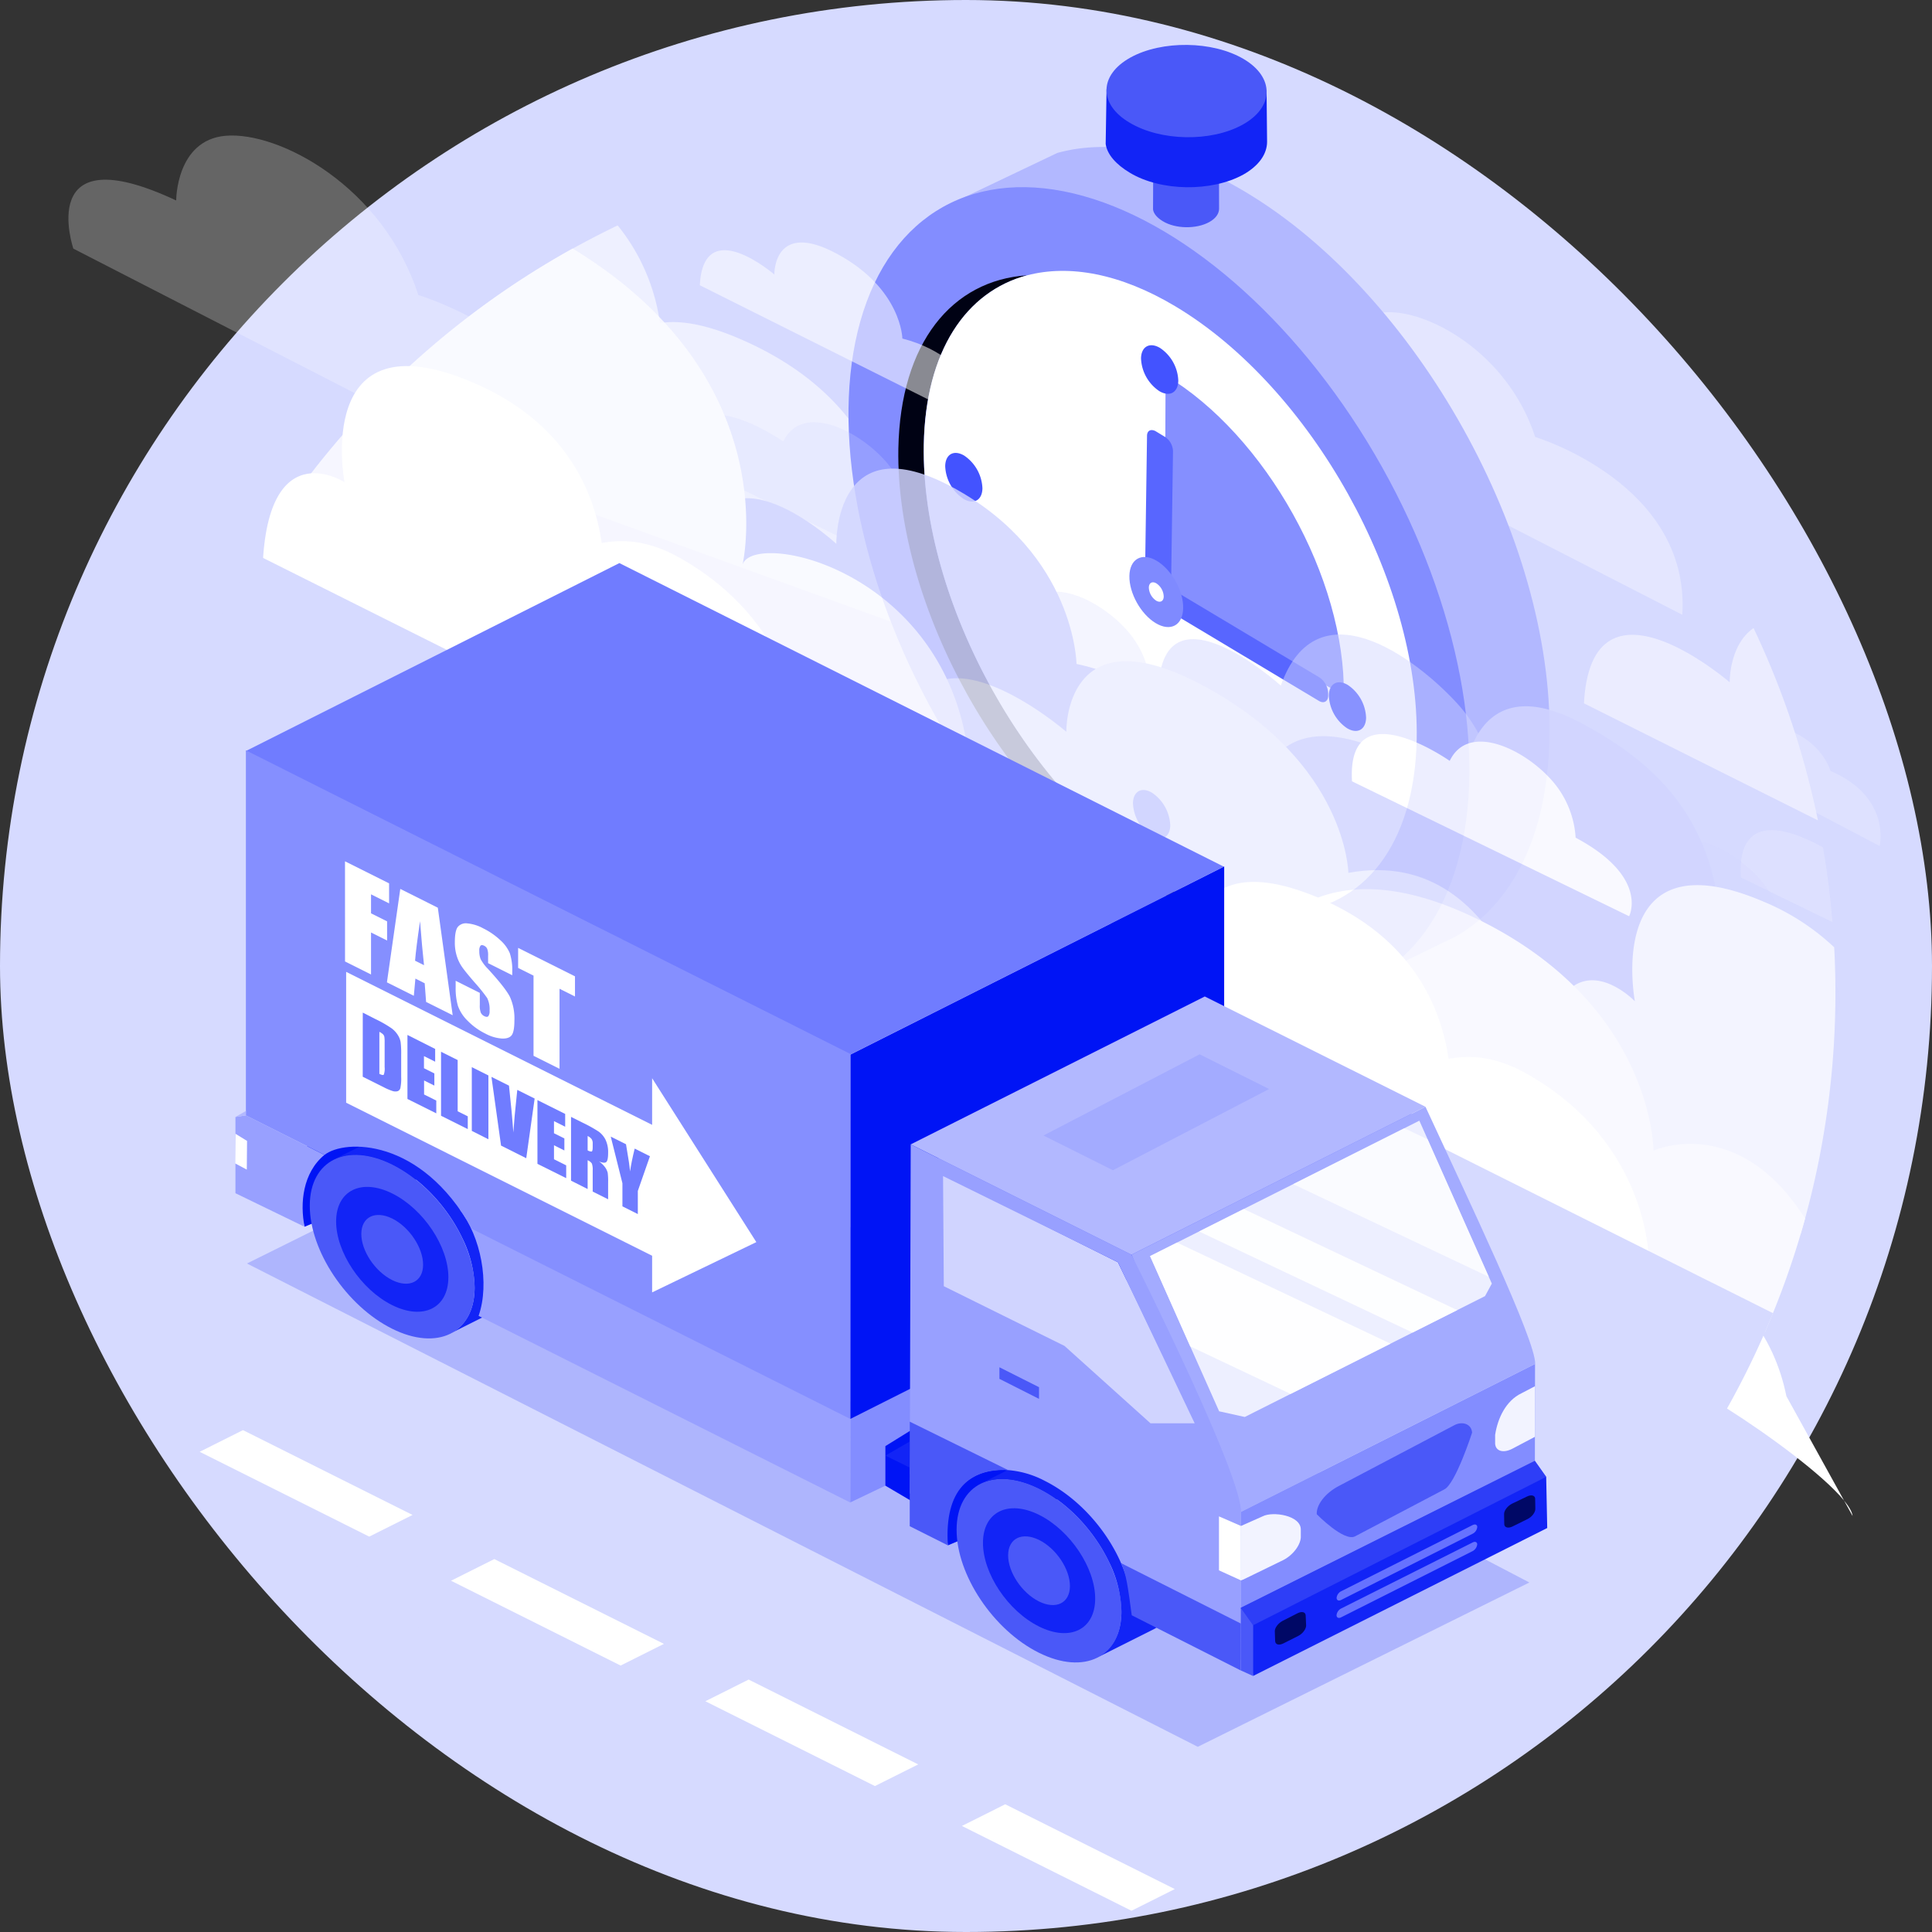 <svg xmlns="http://www.w3.org/2000/svg" viewBox="0 0 690.2 690.2"><rect x="0" y="0" width="690.2" height="690.2" fill="#333333" stroke="none"/><defs><style>.cls-1{fill:#d6daff;}.cls-2,.cls-20,.cls-21,.cls-22,.cls-36,.cls-37,.cls-38,.cls-7{fill:#fff;}.cls-2{opacity:0.33;}.cls-23,.cls-3{fill:#fcfcff;}.cls-3{opacity:0.64;}.cls-4{fill:#b2b8ff;}.cls-5{fill:#838dff;}.cls-6{fill:#000214;}.cls-8{fill:#858fff;}.cls-9{fill:#4353ff;}.cls-10{fill:#5866ff;}.cls-11{fill:#7f8aff;}.cls-12,.cls-42{fill:#4a58f8;}.cls-13,.cls-27{fill:#1224f6;}.cls-14{opacity:0.85;}.cls-15,.cls-16,.cls-18{fill:#d1d5ff;}.cls-15{opacity:0.57;}.cls-16{opacity:0.28;}.cls-17{fill:#e7e9ff;opacity:0.51;}.cls-19{fill:#ebedff;}.cls-20{opacity:0.63;}.cls-21{opacity:0.29;}.cls-22{opacity:0.22;}.cls-24{fill:#f8f9ff;}.cls-25{fill:#eff0ff;}.cls-26{fill:#0014f5;}.cls-27{opacity:0.2;}.cls-28{fill:#98a0ff;}.cls-29{fill:#707cff;}.cls-30{isolation:isolate;}.cls-31{fill:#d0d4ff;}.cls-32{fill:#5c69ff;}.cls-33{fill:#6774ff;}.cls-34{fill:#a3abff;}.cls-35{fill:#edefff;}.cls-36{opacity:0.94;}.cls-37{opacity:0.91;}.cls-38{opacity:0.73;}.cls-39{fill:#f2f3ff;}.cls-40{fill:#000866;}.cls-41{fill:#6672ff;}.cls-42{opacity:0.5;}</style></defs><g id="Layer_2" data-name="Layer 2"><g id="Layer_1-2" data-name="Layer 1"><rect class="cls-1" width="690.2" height="690.2" rx="345.1"/><path class="cls-2" d="M601,219.63,452,143.15s-11-32.1,28.75-13.46c0,0,0-16.88,13.78-18.09,14.87-1.3,44,14.05,53.91,44.51C548.46,156.11,603.92,172.79,601,219.63Z"/><path class="cls-3" d="M356.43,235.9c1.57,6.17,1.73,4.92,0,0Z"/><path class="cls-3" d="M319,191.83s1.9-46.76-55.23-71c-12.22-5.2-21.29-6.51-28-5.41a70.79,70.79,0,0,0-15.11-34.89,303.87,303.87,0,0,0-75.18,51.14l17.51,8.76c-2.33,5.09-3.26,13-2,24.66l195.51,70.84C353,226,341.81,201.21,319,191.83Z"/><polygon class="cls-3" points="356.43 235.89 356.43 235.9 356.43 235.89 356.43 235.89"/><path class="cls-4" d="M445,68.62c61.23,36.61,109.83,123.84,108.55,194.83-.64,35.14-13.38,59.71-33.52,71.13l-38.28,18.58C468.21,351.84,456,335,440.37,325.69c-61.23-36.61-109.83-123.84-108.54-194.83.4-22.46-5.28-43,3.79-56.15l42.14-20.09C396.63,49.45,420,53.62,445,68.62Z"/><ellipse class="cls-5" cx="414.02" cy="211.5" rx="91.35" ry="157.7" transform="translate(-50.54 229.57) rotate(-29.29)"/><path class="cls-6" d="M416.22,313.54C367.6,284.47,329,215.22,330,158.86c.61-33.47,15.11-54.74,36.93-60.51-26.81,1.76-45.3,24.08-46,62C320,216.71,358.54,286,407.16,315c19.74,11.81,38,15,52.95,11.1C447.08,327,432.12,323,416.22,313.54Z"/><path class="cls-7" d="M419.92,109.45c-19.75-11.81-38-15-52.95-11.1-21.82,5.77-36.32,27-36.93,60.51-1,56.36,37.56,125.61,86.18,154.68,15.9,9.5,30.86,13.44,43.89,12.59,26.81-1.76,45.3-24.08,46-62C507.11,207.77,468.53,138.51,419.92,109.45Z"/><path class="cls-8" d="M480.07,248.41l-64-35.74.33-78.55C452.19,155.5,480.72,206.72,480.07,248.41Z"/><path class="cls-9" d="M414.43,124.31A14.72,14.72,0,0,1,420.94,136c-.07,4.25-3.11,5.92-6.79,3.72A14.76,14.76,0,0,1,407.63,128C407.71,123.78,410.75,122.11,414.43,124.31Z"/><path class="cls-9" d="M411.55,283.2a14.76,14.76,0,0,1,6.52,11.69c-.08,4.25-3.12,5.92-6.8,3.72a14.76,14.76,0,0,1-6.52-11.68C404.83,282.67,407.87,281,411.55,283.2Z"/><path class="cls-9" d="M344.47,162.77a14.81,14.81,0,0,1,6.5,11.69c-.08,4.27-3.12,5.94-6.78,3.75a14.74,14.74,0,0,1-6.52-11.7C337.75,162.26,340.79,160.57,344.47,162.77Z"/><path class="cls-9" d="M481.51,244.71a14.77,14.77,0,0,1,6.52,11.7c-.08,4.27-3.12,5.94-6.8,3.74a14.75,14.75,0,0,1-6.5-11.69C474.81,244.21,477.85,242.52,481.51,244.71Z"/><path class="cls-10" d="M471.43,242.05l-53.08-31.76.7-49.09a6.42,6.42,0,0,0-2.66-5L412.77,154c-1.67-.83-3-.15-3,1.72l-.72,50.33a3.9,3.9,0,0,0,.5,2.17,1.4,1.4,0,0,0-.09.5v1a7.21,7.21,0,0,0,3.06,5.57l.6.36a1,1,0,0,1,.32.33l.39.07,57.39,34.37c1.69,1,3.21.2,3.26-1.81l0-1A7.17,7.17,0,0,0,471.43,242.05Z"/><path class="cls-11" d="M413.27,200.37c5.31,3.18,9.52,10.72,9.41,16.88s-4.5,8.54-9.81,5.36-9.51-10.72-9.4-16.85S408,197.2,413.27,200.37Z"/><path class="cls-7" d="M413.13,208.42a5.86,5.86,0,0,1,2.6,4.66c0,1.7-1.24,2.37-2.71,1.49a5.89,5.89,0,0,1-2.6-4.66C410.45,208.2,411.66,207.54,413.13,208.42Z"/><path class="cls-12" d="M415.47,79.06c4.52,2.73,11.93,2.82,16.56.26,2.31-1.29,3.48-3,3.48-4.79l-.08-32.9-23.38-.19-.13,33.41h0C412.14,76.39,413.44,77.85,415.47,79.06Z"/><path class="cls-13" d="M403.66,61.73c11.06,6.66,29.2,6.88,40.52.63,5.63-3.18,8.48-7.4,8.48-11.71l-.18-18.29-57.17-.46L395,51.44h0C395.53,55.19,398.7,58.76,403.66,61.73Z"/><path class="cls-12" d="M403.53,43.81c-11.1-6.54-10.95-17,.29-23.24s29.49-6,40.51.54,10.9,17.17-.41,23.43S414.59,50.46,403.53,43.81Z"/><g class="cls-14"><path class="cls-15" d="M413.93,252.67l149,72.52s11-21.11-28.74-42.22c0,0,.05-16.83-13.79-31.87-14.87-16.18-50-42.41-62.83-6.18C457.53,244.92,411,202.89,413.93,252.67Z"/><path class="cls-16" d="M244.93,165l99,48.2s7.3-14-19.11-28.06A34,34,0,0,0,315.66,164c-9.88-10.75-29.26-19.93-35.83-6.26C279.83,157.73,243,132,244.93,165Z"/><path class="cls-16" d="M331.23,225.56l99,48.2s7.3-14-19.11-28.06A34,34,0,0,0,402,224.51c-9.88-10.75-29.26-19.93-35.83-6.25C366.13,218.26,329.27,192.47,331.23,225.56Z"/><path class="cls-17" d="M651.26,302.75C641,297,620.45,288.52,621.92,313.47l32.72,15.93Q653.53,315.9,651.26,302.75Z"/><path class="cls-16" d="M557.37,314.37l99,48.2s7.3-14-19.11-28.06a34,34,0,0,0-9.16-21.18c-9.89-10.75-29.26-19.93-35.83-6.26C592.28,307.07,555.42,281.29,557.37,314.37Z"/><path class="cls-18" d="M248.77,207.06l196,98s-6.4-56.33-60.19-67.87c0,0-.47-39-43.54-62.71s-42.27,19.8-42.27,19.8S251.34,150.19,248.77,207.06Z"/><path class="cls-18" d="M655.7,354.67c0-1.34,0-2.67-.05-4a97.26,97.26,0,0,0-41.15-21.44C611.67,291.73,591,272,564.29,258,522.13,236,522.13,285,522.13,285c-77.19-55.63-74.75,11.79-74.75,11.79L651.14,407.33A305.59,305.59,0,0,0,655.7,354.67Z"/><path class="cls-19" d="M322.29,269.87,552.38,384.94s-11.13-84-70.68-73.12c0,0-.55-39-51.13-66.5s-49.63,16.11-49.63,16.11S325.3,213.22,322.29,269.87Z"/><path class="cls-20" d="M250,101.9l104.46,52.24s-3.42-25.83-32.09-33.2c0,0-.25-17.72-23.21-30.19s-22.53,7.32-22.53,7.32S251.33,76.18,250,101.9Z"/><path class="cls-21" d="M216.54,186.55,26.21,88.83s-14-41,36.73-17.21c0,0-.07-21.56,17.61-23.11,19-1.66,56.25,17.95,68.89,56.87C149.44,105.38,220.3,126.7,216.54,186.55Z"/><path class="cls-7" d="M483,279.12l99,48.2s7.3-14-19.11-28.06a34,34,0,0,0-9.16-21.19c-9.88-10.75-29.26-19.93-35.83-6.25C517.93,271.82,481.07,246,483,279.12Z"/><path class="cls-22" d="M611.67,270.79l59.84,31.46s4.24-17.46-17.58-26.84c0,0-2.27-8.68-13-13.77s-11.35,7-11.35,7S614.38,251.78,611.67,270.79Z"/><path class="cls-23" d="M106.7,175,346.18,294.78c8.25-87.72-76.42-107-80.91-93.06,0,0,15.64-66.46-60.71-112.93A305.44,305.44,0,0,0,106.7,175Z"/><path class="cls-24" d="M655.7,354.67q0-8.18-.44-16.25A83.34,83.34,0,0,0,629.76,322c-57.13-24.28-45.7,35.7-45.7,35.7s-31.32-32.47-35.69,37.73L643.23,441A304,304,0,0,0,655.7,354.67Z"/><path class="cls-7" d="M644.86,435.33c-24.05-38-54.17-24.27-54.17-24.27s.18-51.05-61.31-81.95c-60.07-30.18-79,8.78-79,8.78-64.29-34.74-53.53,16.29-53.53,16.29L630.48,476A301.66,301.66,0,0,0,644.86,435.33Z"/><path class="cls-25" d="M649.45,293.07a301.79,301.79,0,0,0-23-68.68c-8.8,6.1-8.51,19.38-8.51,19.38s-49.4-42.8-52.07,7.49Z"/></g><path class="cls-7" d="M286.56,266.72s.71-42.27-43.59-67.36c-12.23-6.93-21.29-6.51-28-5.41-2.69-18.29-12.85-43.21-46.2-57.38-57.13-24.29-45.7,35.69-45.7,35.69s-29.35-19-29.35,35.53L294.56,309.68c-.71-6.36,63.51,35.86,64.74,47.58l-23.64-42.8C331.6,294.05,317.23,269.89,286.56,266.72Z"/><path class="cls-7" d="M589.09,451s.71-42.27-43.59-67.37c-12.23-6.92-21.29-6.51-28-5.4-2.7-18.3-12.86-43.21-46.2-57.39-57.13-24.28-45.7,35.7-45.7,35.7s-31.32-32.48-35.69,37.73L597.09,494c-.71-6.36,63.5,35.87,64.74,47.58l-23.65-42.8C634.12,478.35,619.76,454.18,589.09,451Z"/><path class="cls-1" d="M633.39,469.12,91.35,198A302.43,302.43,0,0,0,47.91,354.67C47.91,522.51,184,658.56,351.8,658.56,479.15,658.56,588.18,580.23,633.39,469.12Z"/><polygon class="cls-26" points="108.85 438.24 260.56 374.05 248.51 356.48 98.58 413.8 108.85 438.24"/><polygon class="cls-27" points="427.9 624.04 546.36 565.34 211.51 390.21 88.22 451.38 427.9 624.04"/><polygon class="cls-26" points="329.98 538.82 316.3 530.75 331.21 523.69 329.98 538.82"/><path class="cls-13" d="M139.21,404.27c4.83-2.43,11.34-2.36,18.58.68.78.33,1.57.69,2.37,1.09,10.51,5.25,19.72,15.34,24.9,26.19A41.7,41.7,0,0,1,189.51,450c0,8-3.31,13.69-8.59,16.35l-19.95,10c5.29-2.66,8.57-8.31,8.59-16.34a41.7,41.7,0,0,0-4.45-17.82c-5.18-10.85-14.39-20.93-24.9-26.19-.8-.39-1.59-.76-2.37-1.09-7.24-3-13.75-3.11-18.58-.68Z"/><path class="cls-12" d="M140.21,416.07c-16.26-8.12-29.49-1.6-29.54,14.58s13.09,35.87,29.35,44,29.49,1.6,29.54-14.57S156.47,424.2,140.21,416.07Z"/><path class="cls-13" d="M140.16,432.7c-7.56-3.77-13.7-.74-13.73,6.77s6.09,16.68,13.64,20.45,13.71.75,13.73-6.77S147.72,436.48,140.16,432.7Z"/><path class="cls-13" d="M140.18,426.39c-11.06-5.53-20.06-1.09-20.1,9.91s8.91,24.41,20,29.94,20.07,1.09,20.1-9.92S151.25,431.92,140.18,426.39Z"/><path class="cls-12" d="M140.15,435.33c-6.09-3-11.05-.6-11.07,5.47s4.91,13.44,11,16.49,11.06.6,11.07-5.46S146.25,438.38,140.15,435.33Z"/><polygon class="cls-5" points="303.75 536.74 448.67 467.47 443.41 430.49 303.79 500.72 303.75 536.74"/><polygon class="cls-26" points="338.63 552.08 490.33 487.89 478.28 470.31 333.31 520.26 338.63 552.08"/><path class="cls-28" d="M115.91,412.58,87.82,398.46l-3.71.59,0,27.22,24.72,12C107.08,429.91,108.18,418.92,115.91,412.58Z"/><path class="cls-28" d="M164.23,432.09c7.49,9.68,10.82,26.31,6.75,38l132.77,66.68,0-36Z"/><polygon class="cls-26" points="303.75 506.92 437.31 439.69 437.34 309.52 303.79 376.75 303.75 506.92"/><polygon class="cls-29" points="303.79 376.75 437.22 309.62 221.27 201.16 87.84 268.3 303.79 376.75"/><path class="cls-8" d="M87.84,268.06l0,130.4,28.1,14.12c7.12-5.62,34.4-6.23,52.68,26.45l135.16,67.89,0-130.4Z"/><path class="cls-12" d="M371.29,531.84c-16.27-8.13-29.49-1.6-29.55,14.57s13.09,35.88,29.35,44,29.49,1.61,29.54-14.57S387.55,540,371.29,531.84Z"/><path class="cls-13" d="M370.28,520c4.83-2.43,11.34-2.36,18.58.69.78.33,1.57.69,2.37,1.09,10.51,5.25,19.72,15.34,24.9,26.18a41.77,41.77,0,0,1,4.45,17.82c0,8-3.3,13.69-8.59,16.35l-19.94,10c5.28-2.66,8.56-8.31,8.58-16.35A41.9,41.9,0,0,0,396.19,558c-5.19-10.84-14.39-20.93-24.9-26.18-.8-.4-1.59-.76-2.38-1.09-7.24-3-13.74-3.11-18.58-.69Z"/><path class="cls-13" d="M371.26,541.2c-11.07-5.53-20.07-1.09-20.1,9.92s8.9,24.4,20,29.93,20.06,1.09,20.09-9.91S382.32,546.73,371.26,541.2Z"/><path class="cls-12" d="M371.23,550.15c-6.1-3-11.06-.6-11.08,5.46s4.91,13.45,11,16.49,11.06.61,11.08-5.46S377.32,553.19,371.23,550.15Z"/><polygon class="cls-5" points="443.25 593 548.3 540.16 548.39 487.26 443.34 540.1 443.25 593"/><g class="cls-30"><polygon class="cls-31" points="330.12 416.31 335.92 472.79 433.52 521.6 399.39 450.93 330.12 416.31"/><polygon class="cls-32" points="428.14 509.6 513.55 446.9 504.44 398.09 399.39 450.93 428.14 509.6"/><polygon class="cls-33" points="399.39 450.93 504.44 398.09 435.17 363.47 330.12 416.31 399.39 450.93"/><path class="cls-34" d="M509.25,395.39l-105,52.84,28.71,68.85,10.43,23,105.05-52.84C548.65,478.9,524.49,428.37,509.25,395.39Z"/><polygon class="cls-35" points="530.52 463.03 532.95 458.56 507.06 400.36 410.86 448.74 435.53 504.18 444.69 506.21 530.52 463.03"/><polygon class="cls-4" points="404.19 448.23 509.25 395.39 430.4 355.99 325.35 408.83 404.19 448.23"/><polygon class="cls-34" points="397.59 418.06 453.38 389.05 428.56 376.65 372.77 405.66 397.59 418.06"/><polygon class="cls-36" points="496.76 480.02 420.49 443.9 410.86 448.74 425.21 480.99 461.07 497.97 496.76 480.02"/><polygon class="cls-37" points="428.36 439.94 504.63 476.06 520.59 468.03 444.33 431.91 428.36 439.94"/><polygon class="cls-38" points="461.97 423.03 531.87 456.14 510.01 407.01 501.68 403.06 461.97 423.03"/></g><path class="cls-39" d="M464.71,548.67v-2.24c0-5.13-10.06-6.57-13.6-4.74l-7.83,3.48c-3.53,1.83-5.89,5.79-5.77,8.73l.52,8.17c.19,2.94,3.27,3.72,6.8,1.89l13.71-6.68C462.14,555.4,464.9,551.56,464.71,548.67Z"/><path class="cls-39" d="M548.37,495.22l-4.81,2.51c-5.64,2.7-8.53,9-9.43,14.87v3.16c.18,2.71,3,3.5,6.29,1.72l7.92-4.18Z"/><path class="cls-12" d="M478.49,530.76c-5.24,2.69-8.29,7-8.08,10.2,0,0,9.79,10,13.7,7.88L516,532.07c4-2,9.9-20.26,9.9-20.26-.22-3.2-3.56-4.13-6.28-2.7Z"/><path class="cls-28" d="M404.2,448.23l-78.85-39.4L325,533.51l13.66,6.85c2.12-9.45,9.29-15.28,19.44-15.28a33.9,33.9,0,0,1,15.1,3.93c16.72,8.36,29.94,27.39,31.14,44.27L443.25,593l.09-52.9C443.41,526.05,404.2,448.23,404.2,448.23Zm-67.3-28.08,62.49,30.78,27.4,57.53H411l-30.7-27.63-43.13-21.34Z"/><path class="cls-12" d="M443.25,596.76l-38.94-19.71c-1.38-10.15-1.93-14.79-3.85-18.64L443.28,580Z"/><polygon class="cls-12" points="371.18 499.74 357.04 492.59 357.04 488.45 371.19 495.57 371.18 499.74"/><path class="cls-12" d="M360.15,525.18c-13.54-.61-22.86,6.8-21.52,26.9L325,545.23l0-37.35Z"/><polygon class="cls-13" points="548.33 521.89 552.37 527.6 552.74 545.88 447.69 598.72 443.28 574.38 548.33 521.89"/><path class="cls-40" d="M455.54,586.28c.09,1.28,1.35,1.61,2.95.82l5.3-2.67c1.6-.79,2.83-2.49,2.82-3.73l-.16-3.54c0-1.28-1.36-1.62-2.91-.83l-5.3,2.71c-1.55.79-2.83,2.45-2.82,3.69Z"/><path class="cls-40" d="M540.16,537.19c-1.59.79-2.85,2.46-2.83,3.7l.06,3.54c0,1.29,1.38,1.66,2.92.91l5.35-2.64c1.6-.76,2.85-2.41,2.83-3.66l-.06-3.58c0-1.21-1.33-1.62-2.92-.83Z"/><path class="cls-41" d="M526.12,544.81l-47,23.66a3,3,0,0,0-1.62,2.35c0,.88.74,1.22,1.62.76l47-23.67a3,3,0,0,0,1.62-2.35.85.85,0,0,0-.87-.95A2.4,2.4,0,0,0,526.12,544.81Z"/><path class="cls-41" d="M526.17,551,479.1,574.64a3.07,3.07,0,0,0-1.62,2.39c0,.88.74,1.22,1.62.76l47-23.67a3.09,3.09,0,0,0,1.62-2.35.84.84,0,0,0-.87-.95A1.88,1.88,0,0,0,526.17,551Z"/><polygon class="cls-7" points="443.33 545.14 435.47 541.72 435.47 561 443.33 564.58 443.33 545.14"/><polygon class="cls-12" points="443.28 574.38 443.25 596.74 447.69 598.76 447.69 580.6 443.28 574.38"/><polygon class="cls-42" points="447.69 580.6 552.37 527.6 548.33 521.89 443.28 574.38 447.69 580.6"/><polygon class="cls-26" points="321.27 531.26 316.3 530.75 316.3 516.62 325.04 511.2 324.97 533.51 321.27 531.26"/><polygon class="cls-13" points="324.97 524.28 324.97 515 316.3 520.01 324.97 524.28"/><polygon class="cls-4" points="87.89 396.87 87.81 398.46 84.12 399.03 87.89 396.87"/><polygon class="cls-7" points="84.12 405.04 88.26 407.59 88.17 417.84 84.03 415.63 84.12 405.04"/><polygon class="cls-7" points="270.2 443.74 232.97 385.19 232.97 401.85 123.66 347.19 123.66 393.94 232.97 448.61 232.97 461.7 270.2 443.74"/><path class="cls-7" d="M123.25,307.7,139,315.57v7.16l-6.45-3.23v6.78l5.74,2.87V336l-5.74-2.87v15l-9.29-4.65Z"/><path class="cls-7" d="M156.41,324.28l5.31,38.41-9.5-4.75-.5-6.67-3.32-1.67-.56,6.15-9.61-4.81L143,317.56Zm-4.93,20.53q-.71-6.44-1.42-15.73-1.41,9.56-1.78,14.13Z"/><path class="cls-7" d="M183,348.4l-8.63-4.32v-2.65a6.25,6.25,0,0,0-.34-2.52,2.27,2.27,0,0,0-1.1-1.06c-.56-.28-1-.27-1.27,0a2.83,2.83,0,0,0-.43,1.86,7.72,7.72,0,0,0,.48,2.94,15,15,0,0,0,2.63,3.5q6.21,6.78,7.82,9.95a18.77,18.77,0,0,1,1.61,8.43q0,3.81-.89,5.18c-.6.91-1.75,1.35-3.46,1.31a14.38,14.38,0,0,1-6-1.76,23.08,23.08,0,0,1-6.37-4.6,14,14,0,0,1-3.46-5.32,22.67,22.67,0,0,1-.81-6.62v-2.34l8.63,4.32v4.35a6.93,6.93,0,0,0,.37,2.76,2.67,2.67,0,0,0,1.29,1.23c.61.3,1.08.29,1.38,0a3,3,0,0,0,.45-1.94,9.1,9.1,0,0,0-.86-4.56,58.06,58.06,0,0,0-4.35-5.42q-3.47-4-4.59-5.63a14.4,14.4,0,0,1-1.87-3.81,15.93,15.93,0,0,1-.74-5.05c0-2.74.35-4.56,1.05-5.48a3.76,3.76,0,0,1,3.39-1.27,14.51,14.51,0,0,1,5.65,1.75,24.94,24.94,0,0,1,6.17,4.26,13.16,13.16,0,0,1,3.38,4.64A19.24,19.24,0,0,1,183,347Z"/><path class="cls-7" d="M205.41,348.79V356l-5.52-2.77v28.6l-9.29-4.65V348.54l-5.5-2.75v-7.16Z"/><path class="cls-29" d="M129.6,361.75,134,364a42.28,42.28,0,0,1,5.82,3.31,8.76,8.76,0,0,1,2.3,2.45,6.93,6.93,0,0,1,1,2.5,32.88,32.88,0,0,1,.2,4.45v8a16.6,16.6,0,0,1-.29,4,1.56,1.56,0,0,1-1,1.12,3.14,3.14,0,0,1-1.78-.07,20.33,20.33,0,0,1-3.18-1.36l-7.49-3.75Zm5.93,6.88v15c.86.43,1.39.52,1.58.28a6.15,6.15,0,0,0,.3-2.65V372.4a12.41,12.41,0,0,0-.1-2,1.82,1.82,0,0,0-.45-.87A4.8,4.8,0,0,0,135.53,368.63Z"/><path class="cls-29" d="M145.56,369.73l9.9,5v4.56l-4-2v4.33l3.71,1.86v4.34L151.5,386v5l4.36,2.17v4.57l-10.3-5.14Z"/><path class="cls-29" d="M163.5,378.7V397l3.61,1.8v4.57l-9.55-4.77V375.74Z"/><path class="cls-29" d="M174.48,384.2V407l-5.93-3V381.23Z"/><path class="cls-29" d="M191,392.45l-3,21.32-9-4.51-3.43-24.55,6.26,3.13q1.09,10,1.56,16.75.46-6.37,1-11.23l.41-4Z"/><path class="cls-29" d="M192,393l9.91,4.95v4.57l-4-2v4.33l3.71,1.85V411l-3.71-1.86v5l4.36,2.18v4.57L192,415.78Z"/><path class="cls-29" d="M204,399l4.2,2.1a50,50,0,0,1,5.69,3.17,8,8,0,0,1,2.42,2.87,10.23,10.23,0,0,1,.94,4.73c0,1.77-.22,2.86-.66,3.25s-1.31.32-2.61-.21a8.84,8.84,0,0,1,2.37,2.36,6,6,0,0,1,.75,1.72,22.69,22.69,0,0,1,.15,3.45v6l-5.51-2.75v-7.59a6.53,6.53,0,0,0-.29-2.42,3.34,3.34,0,0,0-1.52-1.19v10.29l-5.93-3Zm5.93,6.88v5.08a2.76,2.76,0,0,0,1.41.42c.26-.05.4-.57.4-1.58v-1.26a2.71,2.71,0,0,0-.39-1.61A3.8,3.8,0,0,0,209.92,405.83Z"/><path class="cls-29" d="M232.19,413.06l-4.33,12.4v8.26l-5.5-2.75v-8.26l-4.17-16.66,5.45,2.73c.85,4.89,1.33,8.12,1.44,9.72q.49-3.4,1.66-8.17Z"/><polygon class="cls-7" points="71.33 518.65 131.91 548.95 147.38 541.21 86.8 510.91 71.33 518.65"/><polygon class="cls-7" points="161.13 564.71 221.71 595.01 237.18 587.27 176.59 556.97 161.13 564.71"/><polygon class="cls-7" points="251.98 607.76 312.56 638.06 328.03 630.33 267.45 600.02 251.98 607.76"/><polygon class="cls-7" points="343.64 652.31 404.22 682.61 419.69 674.87 359.11 644.57 343.64 652.31"/></g></g></svg>
